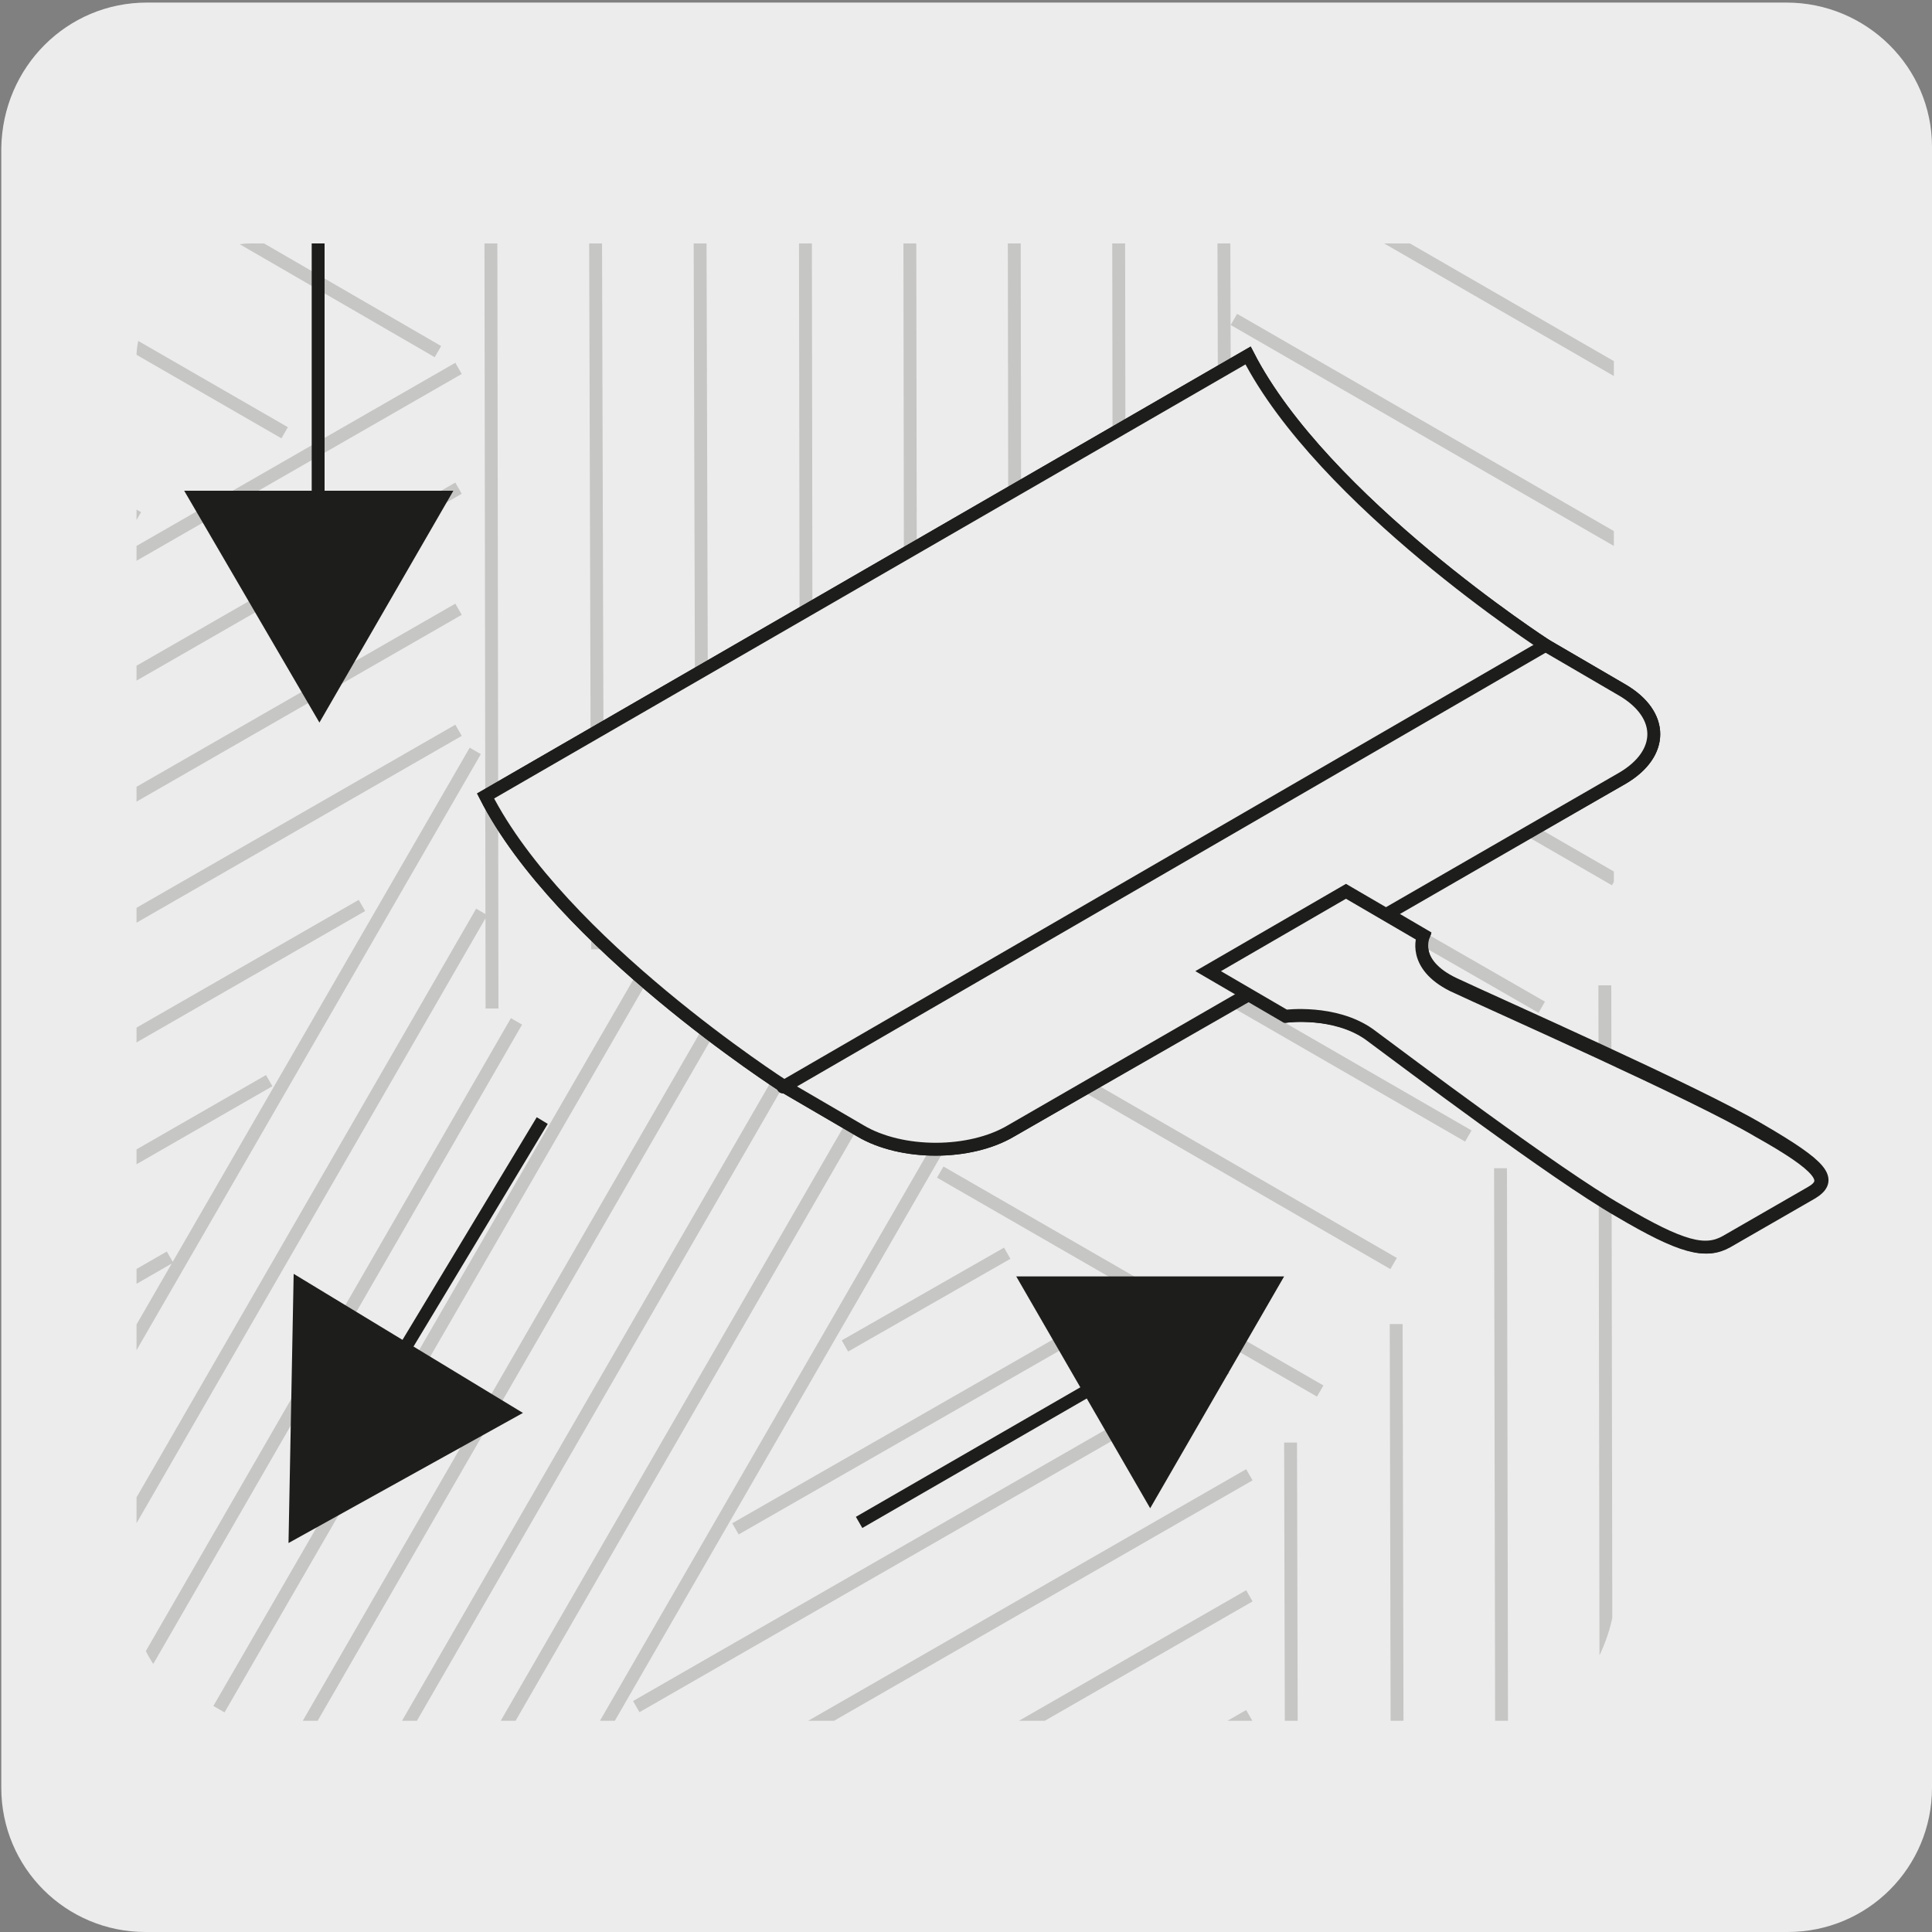 <?xml version="1.0" encoding="utf-8"?>
<!-- Generator: Adobe Illustrator 27.7.0, SVG Export Plug-In . SVG Version: 6.00 Build 0)  -->
<svg version="1.1" id="Capa_1" xmlns="http://www.w3.org/2000/svg" xmlns:xlink="http://www.w3.org/1999/xlink" x="0px" y="0px"
	 viewBox="0 0 150 150" style="enable-background:new 0 0 150 150;" xml:space="preserve">
<rect x="0" y="0" width="150" height="150" fill="#808080" stroke="none"/>
<style type="text/css">
	.st0{fill:#EDECEC;}
	.st1{clip-path:url(#SVGID_00000147913418338480389210000014751437355742871731_);}
	.st2{clip-path:url(#SVGID_00000137092798635253711900000008451267220129821609_);fill:none;stroke:#C6C6C5;stroke-miterlimit:10;}
	.st3{clip-path:url(#SVGID_00000094603688145073870730000006366805293179620249_);fill:none;stroke:#1D1D1B;stroke-miterlimit:10;}
	.st4{clip-path:url(#SVGID_00000021099972939252337890000004691754662992720060_);fill:#1D1D1B;}
	.st5{clip-path:url(#SVGID_00000157986647835733980160000013625440547728440994_);fill:none;stroke:#1D1D1B;stroke-miterlimit:10;}
	.st6{clip-path:url(#SVGID_00000062906259678855980140000009006739406525870475_);fill:#1D1D1B;}
	.st7{clip-path:url(#SVGID_00000042714821011252904600000003541866965720597687_);fill:none;stroke:#1D1D1B;stroke-miterlimit:10;}
	.st8{clip-path:url(#SVGID_00000072267394952689002500000013511570503178339723_);fill:#1D1D1B;}
	.st9{clip-path:url(#SVGID_00000116943712192146591710000013477267325313538712_);}
	.st10{clip-path:url(#SVGID_00000035497624050759432570000009757992478645553595_);fill:#C6C6C5;}
	.st11{clip-path:url(#SVGID_00000174566038843426199690000006654413840922569642_);fill:none;stroke:#1D1D1B;stroke-linecap:round;}
	.st12{clip-path:url(#SVGID_00000085951110208472020300000009651455076697545622_);fill:#EDECEC;}
	.st13{clip-path:url(#SVGID_00000165214959520572150440000017872770913616849322_);fill:none;stroke:#1D1D1B;stroke-linecap:round;}
	.st14{clip-path:url(#SVGID_00000053525311721936108690000018359412784591319731_);fill:#EDECEC;}
	.st15{clip-path:url(#SVGID_00000099634968454719601030000018014082774065911959_);fill:none;stroke:#1D1D1B;stroke-linecap:round;}
	.st16{display:none;}
	.st17{display:inline;}
	.st18{clip-path:url(#SVGID_00000049212587165404625180000012793288607979426993_);}
	.st19{fill:#D9D9D9;}
	.st20{clip-path:url(#SVGID_00000063630227064074330470000008732298347999214231_);}
	.st21{fill:#929191;}
	.st22{clip-path:url(#SVGID_00000067232212949232613170000009548891948877731984_);}
	.st23{fill:#1D1D1B;}
	.st24{clip-path:url(#SVGID_00000029751147238571468890000008378368708160789174_);}
	.st25{clip-path:url(#SVGID_00000062898967212048381150000002432471630332862102_);}
	.st26{fill:#B1B1B1;}
	.st27{clip-path:url(#SVGID_00000147198366503858966300000015792392097672617352_);}
	.st28{clip-path:url(#SVGID_00000090973872817914062950000010163948325277076643_);}
	.st29{clip-path:url(#SVGID_00000173864700996039949400000014179511838546948018_);}
	.st30{clip-path:url(#SVGID_00000054985758674368733130000008876435435630544311_);}
	.st31{clip-path:url(#SVGID_00000021106422935604349700000003279319517351057815_);}
	.st32{fill:#FFFFFF;}
	.st33{clip-path:url(#SVGID_00000007418375665544267710000011168574472300766091_);}
	.st34{clip-path:url(#SVGID_00000049219583452697076940000000862554961279141532_);}
	.st35{fill:#C6C6C5;}
	.st36{clip-path:url(#SVGID_00000031907296905252574850000013098699308065918898_);}
	.st37{clip-path:url(#SVGID_00000027578400566845380500000006226959737359323554_);}
</style>
<g id="Capa_1_00000060714337844656329970000012844077542354184631_">
	<g id="Capa_1_00000014597002119506821450000016161855464705594273_">
		<g id="FONDO">
			<path class="st0" d="M11.4,0.2h127.3c6.2,0,11.3,5,11.3,11.2l0,0v127.4c0,6.2-5,11.2-11.2,11.2l0,0H11.3c-6.2,0-11.2-5-11.2-11.2
				l0,0V11.5C0.2,5.2,5.2,0.2,11.4,0.2z"/>
		</g>
	</g>
</g>
<g id="Capa_2_00000062184132462942087080000009556025329819150247_">
	<g>
		<g>
			<defs>
				<rect id="SVGID_1_" x="6.8" y="12.6" width="136.3" height="124.8"/>
			</defs>
			<clipPath id="SVGID_00000029728910710248971220000002471943490661060757_">
				<use xlink:href="#SVGID_1_"  style="overflow:visible;"/>
			</clipPath>
			<g style="clip-path:url(#SVGID_00000029728910710248971220000002471943490661060757_);">
				<g>
					<defs>
						<path id="SVGID_00000100374811853717437720000009953776327778927287_" d="M19.4,18.9c-1.8,0-4.8,1.2-6.1,2.5s-2.7,4.3-2.7,6.2
							v98.1c0,1.8,1.6,4.2,2.9,5.5s4.1,2.4,5.9,2.4h97.7c1.8,0,4.3-1.5,5.6-2.8c1.3-1.3,2.6-4.5,2.6-6.3v-97c0-1.8-1.2-4.4-2.6-5.7
							c-1.3-1.3-4.4-2.9-6.2-2.9H19.4z"/>
					</defs>
					<clipPath id="SVGID_00000124147898003399742620000003685804619772531599_">
						<use xlink:href="#SVGID_00000100374811853717437720000009953776327778927287_"  style="overflow:visible;"/>
					</clipPath>
					
						<path style="clip-path:url(#SVGID_00000124147898003399742620000003685804619772531599_);fill:none;stroke:#C6C6C5;stroke-miterlimit:10;" d="
						M95.1,45.7L94.9-24 M86.9,50.3l-0.1-69.6 M78.8,55l-0.1-69.7 M70.7,59.7L70.6-10 M62.6,64.3L62.5-5.3 M54.5,69L54.3-0.7
						 M46.4,73.7L46.2,4 M38.2,78.3L38.1,8.7 M36.6,168L97,133.2 M36.6,158.6L97,123.9 M36.6,149.2L97,114.5 M49.4,132.5l45.8-26.3
						 M57.1,118.7l28.8-16.5 M65.6,104.5l12.6-7.2 M9.3,182.9l-0.1-52.3 M132.8,134.9l-0.1-52.3 M124.7,139.6l-0.1-63.1
						 M116.6,144.2l-0.1-53.5 M108.5,148.9l-0.1-46.1 M100.3,153.6l-0.1-41.6 M40,146l42.6-73.8 M34.2,142.7l42.6-73.8 M28.5,139.3
						l42.6-73.8 M22.7,136l42.6-73.8 M17,132.7l37-64 M11.2,129.4l28.9-50.1 M5.5,126.1l31.9-55.3 M-0.3,122.7l37.2-64.4
						 M-24.7,119.4l37.9-21.8 M-24.7,110.1l45.6-26.2 M-24.8,100.7l52.9-30.4 M-24.8,91.4l60.4-34.7 M-24.8,82l60.4-34.7
						 M-24.8,72.6l60.4-34.7 M-24.8,63.3l60.4-34.7 M36,15.2L-3-7.4 M34,27.3L-8.8,2.5 M22.1,33.6l-36.6-21.1 M10.7,40.2l-30.9-17.9
						 M142.6,38.6L99.8,13.9 M136.9,48.5L95.8,24.8 M131.1,58.4L96.7,38.6 M125.4,68.3L91.6,48.8 M119.7,78.2L80.2,55.5 M114,88.2
						L71.2,63.5 M108.2,98.1L79.3,81.4 M102.5,108L73,91"/>
				</g>
				<g>
					<defs>
						<path id="SVGID_00000034790844948377232450000013056509423858389680_" d="M19.4,18.9c-1.8,0-4.8,1.2-6.1,2.5s-2.7,4.3-2.7,6.2
							v98.1c0,1.8,1.6,4.2,2.9,5.5s4.1,2.4,5.9,2.4h97.7c1.8,0,4.3-1.5,5.6-2.8c1.3-1.3,2.6-4.5,2.6-6.3v-97c0-1.8-1.2-4.4-2.6-5.7
							c-1.3-1.3-4.4-2.9-6.2-2.9H19.4z"/>
					</defs>
					<clipPath id="SVGID_00000067218584176823929400000007479598210432256647_">
						<use xlink:href="#SVGID_00000034790844948377232450000013056509423858389680_"  style="overflow:visible;"/>
					</clipPath>
					
						<line style="clip-path:url(#SVGID_00000067218584176823929400000007479598210432256647_);fill:none;stroke:#1D1D1B;stroke-miterlimit:10;" x1="24.7" y1="17.9" x2="24.7" y2="41.1"/>
				</g>
				<g>
					<defs>
						<path id="SVGID_00000070831758745286776260000017969304834641485226_" d="M19.4,18.9c-1.8,0-4.8,1.2-6.1,2.5s-2.7,4.3-2.7,6.2
							v98.1c0,1.8,1.6,4.2,2.9,5.5s4.1,2.4,5.9,2.4h97.7c1.8,0,4.3-1.5,5.6-2.8c1.3-1.3,2.6-4.5,2.6-6.3v-97c0-1.8-1.2-4.4-2.6-5.7
							c-1.3-1.3-4.4-2.9-6.2-2.9H19.4z"/>
					</defs>
					<clipPath id="SVGID_00000147901801479791906500000015057028937742578832_">
						<use xlink:href="#SVGID_00000070831758745286776260000017969304834641485226_"  style="overflow:visible;"/>
					</clipPath>
					<polygon style="clip-path:url(#SVGID_00000147901801479791906500000015057028937742578832_);fill:#1D1D1B;" points="14.3,38.1 
						24.8,56.1 35.2,38.1 					"/>
				</g>
				<g>
					<defs>
						<path id="SVGID_00000135650585188249668330000008544886340556672665_" d="M19.4,18.9c-1.8,0-4.8,1.2-6.1,2.5s-2.7,4.3-2.7,6.2
							v98.1c0,1.8,1.6,4.2,2.9,5.5s4.1,2.4,5.9,2.4h97.7c1.8,0,4.3-1.5,5.6-2.8c1.3-1.3,2.6-4.5,2.6-6.3v-97c0-1.8-1.2-4.4-2.6-5.7
							c-1.3-1.3-4.4-2.9-6.2-2.9H19.4z"/>
					</defs>
					<clipPath id="SVGID_00000002355146557388078310000016074121055617479565_">
						<use xlink:href="#SVGID_00000135650585188249668330000008544886340556672665_"  style="overflow:visible;"/>
					</clipPath>
					
						<line style="clip-path:url(#SVGID_00000002355146557388078310000016074121055617479565_);fill:none;stroke:#1D1D1B;stroke-miterlimit:10;" x1="42.1" y1="87" x2="30.1" y2="106.9"/>
				</g>
				<g>
					<defs>
						<path id="SVGID_00000039832641493386933930000006516520711117643141_" d="M19.4,18.9c-1.8,0-4.8,1.2-6.1,2.5s-2.7,4.3-2.7,6.2
							v98.1c0,1.8,1.6,4.2,2.9,5.5s4.1,2.4,5.9,2.4h97.7c1.8,0,4.3-1.5,5.6-2.8c1.3-1.3,2.6-4.5,2.6-6.3v-97c0-1.8-1.2-4.4-2.6-5.7
							c-1.3-1.3-4.4-2.9-6.2-2.9H19.4z"/>
					</defs>
					<clipPath id="SVGID_00000107570143013674254420000000797888868510475671_">
						<use xlink:href="#SVGID_00000039832641493386933930000006516520711117643141_"  style="overflow:visible;"/>
					</clipPath>
					<polygon style="clip-path:url(#SVGID_00000107570143013674254420000000797888868510475671_);fill:#1D1D1B;" points="22.8,98.9 
						22.4,119.8 40.6,109.7 					"/>
				</g>
				<g>
					<defs>
						<path id="SVGID_00000096028852155332779720000014348973526441533826_" d="M19.4,18.9c-1.8,0-4.8,1.2-6.1,2.5s-2.7,4.3-2.7,6.2
							v98.1c0,1.8,1.6,4.2,2.9,5.5s4.1,2.4,5.9,2.4h97.7c1.8,0,4.3-1.5,5.6-2.8c1.3-1.3,2.6-4.5,2.6-6.3v-97c0-1.8-1.2-4.4-2.6-5.7
							c-1.3-1.3-4.4-2.9-6.2-2.9H19.4z"/>
					</defs>
					<clipPath id="SVGID_00000114073985070491035180000018365061275431997886_">
						<use xlink:href="#SVGID_00000096028852155332779720000014348973526441533826_"  style="overflow:visible;"/>
					</clipPath>
					
						<line style="clip-path:url(#SVGID_00000114073985070491035180000018365061275431997886_);fill:none;stroke:#1D1D1B;stroke-miterlimit:10;" x1="66.7" y1="118.2" x2="86.8" y2="106.6"/>
				</g>
				<g>
					<defs>
						<path id="SVGID_00000029729468373539104430000003182601391223435920_" d="M19.4,18.9c-1.8,0-4.8,1.2-6.1,2.5s-2.7,4.3-2.7,6.2
							v98.1c0,1.8,1.6,4.2,2.9,5.5s4.1,2.4,5.9,2.4h97.7c1.8,0,4.3-1.5,5.6-2.8c1.3-1.3,2.6-4.5,2.6-6.3v-97c0-1.8-1.2-4.4-2.6-5.7
							c-1.3-1.3-4.4-2.9-6.2-2.9H19.4z"/>
					</defs>
					<clipPath id="SVGID_00000149365772609846915790000005060024457710841521_">
						<use xlink:href="#SVGID_00000029729468373539104430000003182601391223435920_"  style="overflow:visible;"/>
					</clipPath>
					<polygon style="clip-path:url(#SVGID_00000149365772609846915790000005060024457710841521_);fill:#1D1D1B;" points="
						89.3,117.1 99.7,99.1 78.9,99.1 					"/>
				</g>
			</g>
		</g>
		<g>
			<defs>
				<rect id="SVGID_00000066504598644382616570000006901672671128034445_" x="6.8" y="12.6" width="136.3" height="124.8"/>
			</defs>
			<clipPath id="SVGID_00000071553938813475959210000015693402276003151259_">
				<use xlink:href="#SVGID_00000066504598644382616570000006901672671128034445_"  style="overflow:visible;"/>
			</clipPath>
			<g style="clip-path:url(#SVGID_00000071553938813475959210000015693402276003151259_);">
				<g>
					<defs>
						<rect id="SVGID_00000113346332289460901190000008809858471696725643_" x="-205.9" y="-335.5" width="609.4" height="779.5"/>
					</defs>
					<clipPath id="SVGID_00000080171322751394025650000014698697365327196309_">
						<use xlink:href="#SVGID_00000113346332289460901190000008809858471696725643_"  style="overflow:visible;"/>
					</clipPath>
					<path style="clip-path:url(#SVGID_00000080171322751394025650000014698697365327196309_);fill:#C6C6C5;" d="M136.6,87.7
						c-4.9-2.9-20.3-9.7-23.7-11.3c-3.4-1.6-2.4-3.8-2.4-3.8l-2.9-1.7L126,60.4c3.2-1.9,3.2-4.9,0-6.8l-6-3.5
						c0,0-17.3-11.2-23.1-22.5L37.7,61.8c5.8,11.4,23.1,22.5,23.1,22.5l6,3.5c3.2,1.9,8.5,1.9,11.7,0L97,77.2l2.9,1.7
						c0,0,3.8-0.5,6.5,1.4c2.7,2,14.5,10.9,19.4,13.7c4.9,2.9,6.7,3.3,8.3,2.4l6.6-3.8C142.3,91.6,141.6,90.6,136.6,87.7"/>
				</g>
				<g>
					<defs>
						<rect id="SVGID_00000083080206761790512270000008518045429473109387_" x="-205.9" y="-335.5" width="609.4" height="779.5"/>
					</defs>
					<clipPath id="SVGID_00000183957573951727136320000015494401299764970382_">
						<use xlink:href="#SVGID_00000083080206761790512270000008518045429473109387_"  style="overflow:visible;"/>
					</clipPath>
					
						<path style="clip-path:url(#SVGID_00000183957573951727136320000015494401299764970382_);fill:none;stroke:#1D1D1B;stroke-linecap:round;" d="
						M136.6,87.7c-4.9-2.9-20.3-9.7-23.7-11.3c-3.4-1.6-2.4-3.8-2.4-3.8l-2.9-1.7L126,60.4c3.2-1.9,3.2-4.9,0-6.8l-6-3.5
						c0,0-17.3-11.2-23.1-22.5L37.7,61.8c5.8,11.4,23.1,22.5,23.1,22.5l6,3.5c3.2,1.9,8.5,1.9,11.7,0L97,77.2l2.9,1.7
						c0,0,3.8-0.5,6.5,1.4c2.7,2,14.5,10.9,19.4,13.7c4.9,2.9,6.7,3.3,8.3,2.4l6.6-3.8C142.3,91.6,141.6,90.6,136.6,87.7z"/>
				</g>
				<g>
					<defs>
						<rect id="SVGID_00000080920010122530712810000011806150071526846095_" x="-205.9" y="-335.5" width="609.4" height="779.5"/>
					</defs>
					<clipPath id="SVGID_00000149364063391191386430000007360411744299692434_">
						<use xlink:href="#SVGID_00000080920010122530712810000011806150071526846095_"  style="overflow:visible;"/>
					</clipPath>
					<path style="clip-path:url(#SVGID_00000149364063391191386430000007360411744299692434_);fill:#EDECEC;" d="M120,50.1
						c0,0-17.3-11.2-23.1-22.5L37.7,61.8c5.8,11.4,23.1,22.5,23.1,22.5l6,3.5c3.2,1.9,8.5,1.9,11.7,0L126,60.4
						c3.2-1.9,3.2-4.9,0-6.8L120,50.1z"/>
				</g>
				<g>
					<defs>
						<rect id="SVGID_00000005240289146029765190000006517023753981725874_" x="-205.9" y="-335.5" width="609.4" height="779.5"/>
					</defs>
					<clipPath id="SVGID_00000113336099862079797700000010155292744990649230_">
						<use xlink:href="#SVGID_00000005240289146029765190000006517023753981725874_"  style="overflow:visible;"/>
					</clipPath>
					
						<path style="clip-path:url(#SVGID_00000113336099862079797700000010155292744990649230_);fill:none;stroke:#1D1D1B;stroke-linecap:round;" d="
						M120,50.1c0,0-17.3-11.2-23.1-22.5L37.7,61.8c5.8,11.4,23.1,22.5,23.1,22.5l6,3.5c3.2,1.9,8.5,1.9,11.7,0L126,60.4
						c3.2-1.9,3.2-4.9,0-6.8L120,50.1z"/>
				</g>
				<g>
					<defs>
						<rect id="SVGID_00000034069245073341408730000010253853049909160372_" x="-205.9" y="-335.5" width="609.4" height="779.5"/>
					</defs>
					<clipPath id="SVGID_00000159462321416914442370000010435008652897632446_">
						<use xlink:href="#SVGID_00000034069245073341408730000010253853049909160372_"  style="overflow:visible;"/>
					</clipPath>
					<path style="clip-path:url(#SVGID_00000159462321416914442370000010435008652897632446_);fill:#EDECEC;" d="M110.5,72.7l-6-3.5
						l-10.7,6.2l6,3.5c0,0,3.8-0.5,6.5,1.4c2.7,2,14.5,10.9,19.4,13.7c4.9,2.9,6.7,3.3,8.3,2.4l6.6-3.8c1.6-0.9,0.9-2-4.1-4.8
						c-4.9-2.9-20.3-9.7-23.7-11.3C109.6,74.9,110.5,72.7,110.5,72.7"/>
				</g>
				<g>
					<defs>
						<rect id="SVGID_00000026853152329328261920000011231889528861347974_" x="-205.9" y="-335.5" width="609.4" height="779.5"/>
					</defs>
					<clipPath id="SVGID_00000026125769215043971070000012376892371236144283_">
						<use xlink:href="#SVGID_00000026853152329328261920000011231889528861347974_"  style="overflow:visible;"/>
					</clipPath>
					
						<path style="clip-path:url(#SVGID_00000026125769215043971070000012376892371236144283_);fill:none;stroke:#1D1D1B;stroke-linecap:round;" d="
						M120,50.1L60.8,84.4 M110.5,72.7l-6-3.5l-10.7,6.2l6,3.5c0,0,3.8-0.5,6.5,1.4c2.7,2,14.5,10.9,19.4,13.7
						c4.9,2.9,6.7,3.3,8.3,2.4l6.6-3.8c1.6-0.9,0.9-2-4.1-4.8c-4.9-2.9-20.3-9.7-23.7-11.3C109.6,74.9,110.5,72.7,110.5,72.7z"/>
				</g>
			</g>
		</g>
	</g>
</g>
<g id="Capa_3" class="st16">
	<g class="st17">
		<g>
			<defs>
				<rect id="SVGID_00000178926955711134943270000017279596372932798635_" x="10.8" y="19.5" width="114" height="111.7"/>
			</defs>
			<clipPath id="SVGID_00000023245037953539867410000009302906566482156455_">
				<use xlink:href="#SVGID_00000178926955711134943270000017279596372932798635_"  style="overflow:visible;"/>
			</clipPath>
			<g style="clip-path:url(#SVGID_00000023245037953539867410000009302906566482156455_);">
				<path class="st19" d="M99.6,29.9c-0.6-1-1.5-1.7-2.6-2v-46.4L38.2,15.6v44.6l-3.6,2.1c-2.2,1.3-2.9,4-1.7,6.2
					c0.9,1.4,2.4,2.3,3.9,2.3c0.8,0,1.6-0.2,2.3-0.6l58.8-34.1C100.1,34.8,100.8,32,99.6,29.9"/>
			</g>
		</g>
		<g>
			<defs>
				<rect id="SVGID_00000170276849978137866400000004518389188566981051_" x="10.8" y="19.5" width="114" height="111.7"/>
			</defs>
			<clipPath id="SVGID_00000016057143121938810190000010056751284193260215_">
				<use xlink:href="#SVGID_00000170276849978137866400000004518389188566981051_"  style="overflow:visible;"/>
			</clipPath>
			<g style="clip-path:url(#SVGID_00000016057143121938810190000010056751284193260215_);">
				<path class="st21" d="M36.9,71.4c-1.8,0-3.6-1-4.5-2.6c-1.4-2.5-0.6-5.7,1.9-7.1l3.3-1.9V15.2l0.3-0.2l59.8-34.6v47
					c1.1,0.4,1.9,1.2,2.5,2.1l0,0c1.4,2.5,0.6,5.7-1.9,7.1L39.5,70.7C38.7,71.2,37.8,71.4,36.9,71.4z M38.9,15.9v44.6l-4,2.3
					c-1.9,1.1-2.5,3.5-1.4,5.3c0.7,1.2,2,1.9,3.4,1.9c0.7,0,1.4-0.2,1.9-0.5l58.8-34.1c1.8-1.1,2.5-3.5,1.4-5.3
					c-0.5-0.8-1.3-1.4-2.2-1.7l-0.5-0.1v-45.7L38.9,15.9z"/>
			</g>
		</g>
		<g>
			<defs>
				<rect id="SVGID_00000120559416583100626000000005702833908501258889_" x="10.8" y="19.5" width="114" height="111.7"/>
			</defs>
			<clipPath id="SVGID_00000173849721526882011330000002391426977309423251_">
				<use xlink:href="#SVGID_00000120559416583100626000000005702833908501258889_"  style="overflow:visible;"/>
			</clipPath>
			<g style="clip-path:url(#SVGID_00000173849721526882011330000002391426977309423251_);">
				<path class="st23" d="M47.6,128.5c-0.9,0-1.7-0.2-2.4-0.6c-3.5-2-3.6-8.1-0.3-13.9l0,0c3.3-5.8,8.7-8.7,12.1-6.7
					c3.5,2,3.6,8.1,0.3,13.9c-1.6,2.7-3.6,4.9-5.9,6.2C50.1,128.1,48.8,128.5,47.6,128.5z M46,114.6L46,114.6
					c-2.9,5-3,10.5-0.2,12.1c1.3,0.8,3.1,0.5,5-0.5c2-1.2,3.9-3.2,5.4-5.7c2.9-5,3-10.5,0.2-12.1C53.6,106.8,49,109.6,46,114.6z
					 M47.6,100.8c-0.9,0-1.7-0.2-2.4-0.6c-3.5-2-3.6-8.1-0.3-13.9l0,0c3.3-5.8,8.7-8.7,12.1-6.7c1.7,1,2.7,3,2.7,5.7
					c0,2.6-0.8,5.5-2.4,8.2C54.7,98,50.8,100.8,47.6,100.8z M46,87L46,87c-2.9,5-3,10.5-0.2,12.1s7.5-1.3,10.4-6.2
					c1.4-2.5,2.2-5.2,2.2-7.5c0-2.2-0.7-3.8-2-4.6C53.6,79.1,48.9,81.9,46,87z"/>
			</g>
		</g>
	</g>
	<g class="st17">
		<g>
			<defs>
				<rect id="SVGID_00000134248255746470495090000010006599470300530075_" x="-209.1" y="-324.8" width="609.4" height="779.5"/>
			</defs>
			<clipPath id="SVGID_00000157297790448909830940000001226153834031779501_">
				<use xlink:href="#SVGID_00000134248255746470495090000010006599470300530075_"  style="overflow:visible;"/>
			</clipPath>
			<g style="clip-path:url(#SVGID_00000157297790448909830940000001226153834031779501_);">
				<path class="st23" d="M80.8,96.1c2.1-3.6,5.4-5.5,7.5-4.3s2.1,5.1,0,8.6c-2.1,3.6-5.4,5.5-7.5,4.3
					C78.7,103.5,78.7,99.7,80.8,96.1"/>
			</g>
		</g>
		<g>
			<defs>
				<rect id="SVGID_00000029736602491886446880000016948571536726381740_" x="-209.1" y="-324.8" width="609.4" height="779.5"/>
			</defs>
			<clipPath id="SVGID_00000018931853589026757440000010566822995426173573_">
				<use xlink:href="#SVGID_00000029736602491886446880000016948571536726381740_"  style="overflow:visible;"/>
			</clipPath>
			<g style="clip-path:url(#SVGID_00000018931853589026757440000010566822995426173573_);">
				<path class="st26" d="M58.6,49.5c0-11.1,0.3-20.2,0.6-20.2s0.6,9,0.6,20.2H58.6z"/>
			</g>
		</g>
	</g>
	<g class="st17">
		<g>
			<defs>
				<rect id="SVGID_00000011011580252917530480000009224090605988107667_" x="10.8" y="19.5" width="114" height="111.7"/>
			</defs>
			<clipPath id="SVGID_00000103254460787911300830000005837881594565478530_">
				<use xlink:href="#SVGID_00000011011580252917530480000009224090605988107667_"  style="overflow:visible;"/>
			</clipPath>
			<g style="clip-path:url(#SVGID_00000103254460787911300830000005837881594565478530_);">
				<rect x="24.6" y="18.5" class="st23" width="1.3" height="73.1"/>
			</g>
		</g>
	</g>
	<g class="st17">
		<g>
			<defs>
				<rect id="SVGID_00000016755107206757389500000009187910716260658357_" x="-209.1" y="-324.8" width="609.4" height="779.5"/>
			</defs>
			<clipPath id="SVGID_00000149376642476400409840000015071346894193079185_">
				<use xlink:href="#SVGID_00000016755107206757389500000009187910716260658357_"  style="overflow:visible;"/>
			</clipPath>
			<g style="clip-path:url(#SVGID_00000149376642476400409840000015071346894193079185_);">
				<polygon class="st23" points="15,88.5 25.4,106.4 35.7,88.5 				"/>
			</g>
		</g>
	</g>
	<g class="st17">
		<g>
			<defs>
				<rect id="SVGID_00000001637811622989675630000005094661943415712179_" x="10.8" y="19.5" width="114" height="111.7"/>
			</defs>
			<clipPath id="SVGID_00000011033503053551965560000017272031424945660034_">
				<use xlink:href="#SVGID_00000001637811622989675630000005094661943415712179_"  style="overflow:visible;"/>
			</clipPath>
			<g style="clip-path:url(#SVGID_00000011033503053551965560000017272031424945660034_);">
				<path class="st23" d="M47.1,125.4l-1.1-0.7l4.1-7l-3.9-2.1l0.6-1.1l3.9,2.1l4.3-7.2l1.1,0.7l-4.3,7.2l3.9,2.1l-0.6,1.1l-4-2.2
					L47.1,125.4z M47.1,97.8L46,97.2l4.1-7l-3.9-2.1l0.6-1.1l3.9,2.1l4.3-7.2l1.1,0.7l-4.3,7.2l3.9,2.1L55.3,93l-4-2.2L47.1,97.8z"
					/>
			</g>
		</g>
	</g>
	<g class="st17">
		<g>
			<defs>
				<rect id="SVGID_00000047779385780371288260000001544791576515585926_" x="-209.1" y="-324.8" width="609.4" height="779.5"/>
			</defs>
			<clipPath id="SVGID_00000134211205047776674850000007104704662153587607_">
				<use xlink:href="#SVGID_00000047779385780371288260000001544791576515585926_"  style="overflow:visible;"/>
			</clipPath>
			<g style="clip-path:url(#SVGID_00000134211205047776674850000007104704662153587607_);">
				<path class="st23" d="M132.4,97.5c-1.5,0-3.6-0.9-7-2.9c-3.8-2.2-11.6-8-16.2-11.4c-1.4-1-2.5-1.8-3.1-2.3c-2.5-1.7-6-1.3-6-1.3
					h-0.2L97.2,78l-18,10.6c-3.4,2-8.9,2-12.3,0l-6-3.5c-0.7-0.5-17.5-11.3-23.2-22.6l-0.3-0.6l59.9-34.8l0.3,0.6
					c5.6,11,22.6,22,22.7,22.1l6,3.5c1.8,1,2.7,2.4,2.7,3.9s-1,2.9-2.7,4l-17.3,10l2.4,1.4l-0.2,0.5c-0.1,0.2-0.6,1.6,2.1,2.9
					c0.7,0.3,1.9,0.9,3.5,1.6c6,2.8,16.2,7.4,20.1,9.6c3.8,2.2,5.1,3.3,5.1,4.4c0,0.9-0.8,1.3-1.1,1.5l-6.5,3.8
					C133.7,97.4,133.1,97.5,132.4,97.5z M101.1,78.3c1.4,0,3.7,0.2,5.7,1.6c0.6,0.5,1.7,1.3,3.1,2.3c4.6,3.4,12.4,9.1,16.1,11.3
					c5,2.9,6.4,3.1,7.6,2.4l6.5-3.8c0.4-0.2,0.4-0.3,0.4-0.3c0-0.3-0.6-1.1-4.5-3.3l0,0c-3.8-2.2-14.3-7-20-9.6
					c-1.6-0.7-2.8-1.3-3.5-1.6c-2.8-1.3-3-3.1-2.9-4l-3.4-2l19.3-11.2c1.3-0.8,2.1-1.8,2.1-2.8s-0.7-2-2.1-2.8l-6-3.5
					c-0.7-0.5-16.9-11-22.9-22L39.1,62.4C45,73.2,61.4,83.9,61.5,84l6,3.5c3,1.7,8,1.7,11,0l18.6-10.8l3,1.7
					C100.3,78.4,100.7,78.3,101.1,78.3z"/>
			</g>
		</g>
		<g>
			<defs>
				<rect id="SVGID_00000076591492403240883590000008877286875313716639_" x="-209.1" y="-324.8" width="609.4" height="779.5"/>
			</defs>
			<clipPath id="SVGID_00000027573451545721394770000006854269016806067328_">
				<use xlink:href="#SVGID_00000076591492403240883590000008877286875313716639_"  style="overflow:visible;"/>
			</clipPath>
			<g style="clip-path:url(#SVGID_00000027573451545721394770000006854269016806067328_);">
				<path class="st32" d="M119.9,50.4c0,0-17.2-11.1-23-22.4L38.2,62.1c5.8,11.3,23,22.4,23,22.4l6,3.5c3.2,1.9,8.5,1.9,11.7,0
					L126,60.7c3.2-1.9,3.2-4.9,0-6.8L119.9,50.4z"/>
			</g>
		</g>
		<g>
			<defs>
				<rect id="SVGID_00000093863902621273419530000001402297309143092389_" x="-209.1" y="-324.8" width="609.4" height="779.5"/>
			</defs>
			<clipPath id="SVGID_00000139993497386572108360000014479606202989194687_">
				<use xlink:href="#SVGID_00000093863902621273419530000001402297309143092389_"  style="overflow:visible;"/>
			</clipPath>
			<g style="clip-path:url(#SVGID_00000139993497386572108360000014479606202989194687_);">
				<path class="st23" d="M73,90c-2.2,0-4.5-0.5-6.2-1.5l-6-3.5c-0.7-0.5-17.4-11.3-23.2-22.6l-0.3-0.6l59.9-34.7l0.3,0.6
					c5.5,10.9,22.2,21.8,22.7,22.1l6,3.5c1.8,1,2.7,2.4,2.7,4c0,1.5-1,2.9-2.7,3.9l-47,27.4C77.5,89.6,75.2,90,73,90z M39.1,62.4
					C45,73.2,61.4,83.9,61.5,84l6,3.5c3,1.7,8,1.7,11,0l47.1-27.3c1.3-0.8,2.1-1.8,2.1-2.8s-0.7-2-2.1-2.8l-6-3.5
					c-0.7-0.5-16.8-10.9-22.9-22L39.1,62.4z"/>
			</g>
		</g>
		<g>
			<defs>
				<rect id="SVGID_00000120553997366153566740000008282831536215590811_" x="-209.1" y="-324.8" width="609.4" height="779.5"/>
			</defs>
			<clipPath id="SVGID_00000064312590644312351450000016488176766497010362_">
				<use xlink:href="#SVGID_00000120553997366153566740000008282831536215590811_"  style="overflow:visible;"/>
			</clipPath>
			<g style="clip-path:url(#SVGID_00000064312590644312351450000016488176766497010362_);">
				<path class="st35" d="M110.5,72.9l-6-3.4L94,75.6l5.9,3.4c0,0,3.7-0.5,6.5,1.4c2.7,2,14.4,10.8,19.3,13.6
					c4.9,2.8,6.7,3.2,8.2,2.3l6.5-3.8c1.6-0.9,0.9-1.9-4.1-4.8c-4.9-2.8-20.1-9.6-23.5-11.2C109.6,75.1,110.5,72.9,110.5,72.9"/>
			</g>
		</g>
		<g>
			<defs>
				<rect id="SVGID_00000023272635932662396500000015123395888990969216_" x="-209.1" y="-324.8" width="609.4" height="779.5"/>
			</defs>
			<clipPath id="SVGID_00000106831449520751008980000016392887461474842040_">
				<use xlink:href="#SVGID_00000023272635932662396500000015123395888990969216_"  style="overflow:visible;"/>
			</clipPath>
			<g style="clip-path:url(#SVGID_00000106831449520751008980000016392887461474842040_);">
				<path class="st32" d="M110.5,72.9l-6-3.4L94,75.6l5.9,3.4c0,0,3.7-0.5,6.5,1.4c2.7,2,14.4,10.8,19.3,13.6
					c4.9,2.8,6.7,3.2,8.2,2.3l6.5-3.8c1.6-0.9,0.9-1.9-4.1-4.8c-4.9-2.8-20.1-9.6-23.5-11.2C109.6,75.1,110.5,72.9,110.5,72.9"/>
			</g>
		</g>
		<g>
			<defs>
				<rect id="SVGID_00000137810768890646832590000000083188485596990903_" x="-209.1" y="-324.8" width="609.4" height="779.5"/>
			</defs>
			<clipPath id="SVGID_00000115510509634342596720000015763702201540925610_">
				<use xlink:href="#SVGID_00000137810768890646832590000000083188485596990903_"  style="overflow:visible;"/>
			</clipPath>
			<g style="clip-path:url(#SVGID_00000115510509634342596720000015763702201540925610_);">
				<path class="st23" d="M132.4,97.5c-1.6,0-3.6-0.9-7-2.9c-3.8-2.2-11.7-8-16.4-11.5c-1.3-1-2.4-1.7-3-2.2c-2.5-1.8-6-1.3-6-1.3
					h-0.2l-7.1-4.1l11.9-6.9l6.8,3.9l-0.2,0.5c-0.1,0.2-0.6,1.7,2.1,2.9c0.8,0.4,2.1,1,3.8,1.8c5.9,2.7,15.9,7.2,19.7,9.5
					c3.8,2.2,5.1,3.3,5.1,4.4c0,0.9-0.8,1.3-1.1,1.5l-6.5,3.8C133.7,97.3,133.1,97.5,132.4,97.5z M101.2,78.3c1.4,0,3.7,0.2,5.6,1.6
					c0.6,0.4,1.7,1.2,3,2.2c4.7,3.4,12.5,9.2,16.3,11.4c4.9,2.9,6.4,3,7.6,2.3l6.5-3.8c0.4-0.2,0.4-0.3,0.4-0.3
					c0-0.3-0.6-1.1-4.5-3.3c-3.8-2.2-13.7-6.7-19.6-9.4c-1.7-0.8-3.1-1.4-3.8-1.8c-2.8-1.3-3-3.1-2.9-4l-5.2-3l-9.3,5.4l4.8,2.8
					C100.3,78.4,100.7,78.3,101.2,78.3z M61.2,85.2c-0.2,0-0.4-0.1-0.6-0.3c-0.2-0.3-0.1-0.7,0.2-0.9l58.8-34.1
					c0.3-0.2,0.7-0.1,0.9,0.2c0.2,0.3,0.1,0.7-0.2,0.9L61.5,85.1C61.4,85.1,61.3,85.2,61.2,85.2z"/>
			</g>
		</g>
	</g>
</g>
</svg>

